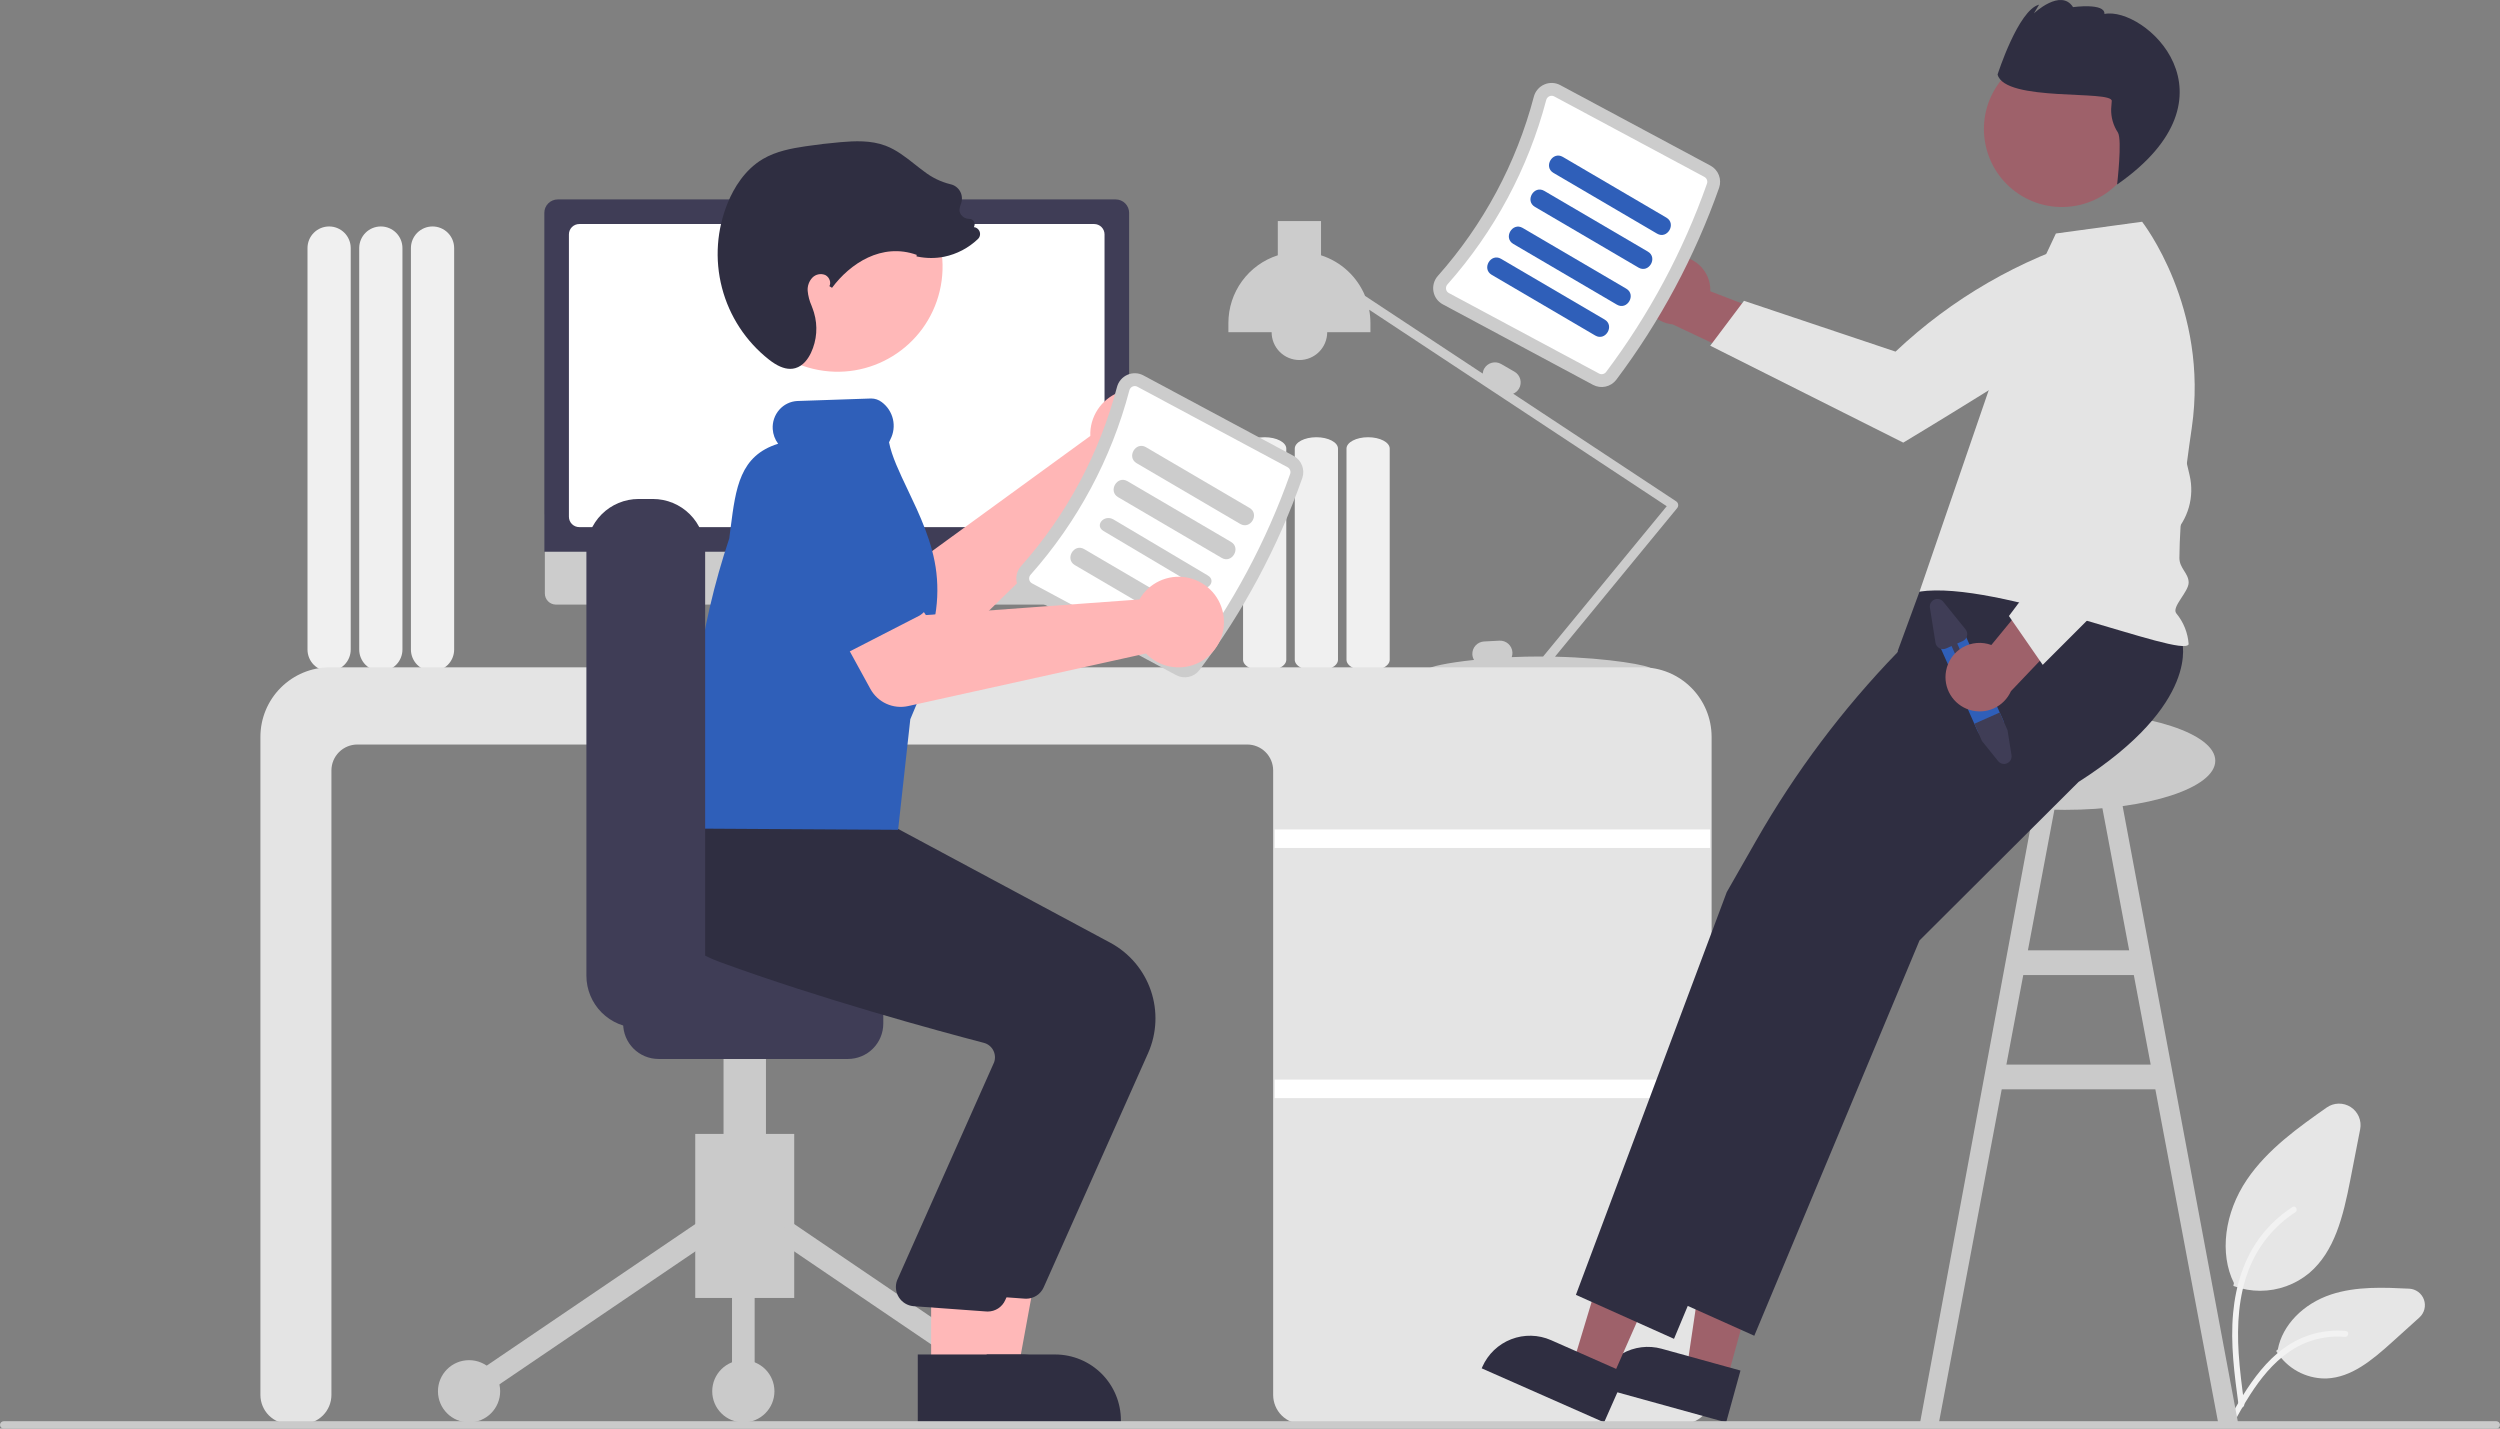 <svg width="280" height="160" viewBox="0 0 280 160" fill="none" xmlns="http://www.w3.org/2000/svg">
<rect x="0" y="0" width="280" height="160" fill="#808080" stroke="none"/>
<g clip-path="url(#clip0_7_11876)">
<path d="M46.023 72.75V27.785C46.023 27.142 46.279 26.526 46.733 26.072C47.186 25.618 47.802 25.363 48.444 25.363C49.086 25.363 49.702 25.618 50.156 26.072C50.61 26.526 50.865 27.142 50.865 27.785V72.75C50.865 73.392 50.61 74.008 50.156 74.462C49.702 74.916 49.086 75.171 48.444 75.171C47.802 75.171 47.186 74.916 46.733 74.462C46.279 74.008 46.023 73.392 46.023 72.75Z" fill="#F0F0F0"/>
<path d="M40.232 72.75V27.785C40.232 27.142 40.487 26.526 40.941 26.072C41.395 25.618 42.011 25.363 42.653 25.363C43.295 25.363 43.911 25.618 44.365 26.072C44.819 26.526 45.074 27.142 45.074 27.785V72.75C45.074 73.392 44.819 74.008 44.365 74.462C43.911 74.916 43.295 75.171 42.653 75.171C42.011 75.171 41.395 74.916 40.941 74.462C40.487 74.008 40.232 73.392 40.232 72.75Z" fill="#F0F0F0"/>
<path d="M34.44 72.75V27.785C34.44 27.142 34.694 26.526 35.148 26.072C35.602 25.618 36.218 25.363 36.86 25.363C37.502 25.363 38.118 25.618 38.572 26.072C39.026 26.526 39.281 27.142 39.281 27.785V72.75C39.281 73.392 39.026 74.008 38.572 74.462C38.118 74.916 37.502 75.171 36.86 75.171C36.218 75.171 35.602 74.916 35.148 74.462C34.694 74.008 34.44 73.392 34.44 72.75Z" fill="#F0F0F0"/>
<path d="M253.136 144.569C252.162 144.569 251.194 144.401 250.276 144.072L250.135 144.021L250.2 143.708C248.557 140.387 249.131 135.838 251.671 132.097C253.98 128.697 257.49 126.225 260.588 124.044C260.981 123.767 261.448 123.614 261.928 123.605C262.409 123.596 262.881 123.731 263.285 123.992C263.688 124.253 264.004 124.63 264.192 125.072C264.38 125.514 264.431 126.003 264.339 126.475L263.232 132.159C262.432 136.26 261.481 140.141 258.661 142.561C257.112 143.858 255.156 144.568 253.136 144.569Z" fill="#E6E6E6"/>
<path d="M260.39 154.391C259.317 154.385 258.263 154.11 257.323 153.593C256.383 153.075 255.587 152.331 255.008 151.428L254.928 151.303L255.119 151.134C255.615 148.43 257.946 146.021 261.075 144.984C263.92 144.043 267.06 144.197 269.828 144.332C270.194 144.35 270.546 144.476 270.841 144.694C271.135 144.912 271.358 145.213 271.481 145.558C271.604 145.903 271.622 146.277 271.532 146.632C271.442 146.988 271.249 147.308 270.978 147.554L267.862 150.366C265.599 152.409 263.341 154.254 260.618 154.386C260.542 154.389 260.466 154.391 260.39 154.391Z" fill="#E6E6E6"/>
<path d="M250.722 157.397C250.262 153.971 249.789 150.501 250.112 147.038C250.399 143.963 251.316 140.959 253.184 138.496C254.171 137.195 255.378 136.077 256.75 135.192C257.106 134.962 257.435 135.54 257.08 135.769C254.701 137.313 252.872 139.57 251.854 142.216C250.716 145.175 250.533 148.401 250.729 151.544C250.848 153.445 251.099 155.334 251.352 157.22C251.373 157.304 251.361 157.393 251.318 157.469C251.276 157.546 251.207 157.603 251.124 157.63C251.083 157.642 251.039 157.644 250.996 157.639C250.953 157.633 250.912 157.619 250.875 157.597C250.838 157.576 250.805 157.547 250.779 157.512C250.753 157.478 250.733 157.439 250.722 157.397Z" fill="#F2F2F2"/>
<path d="M249.422 159.367C251.636 155.361 254.204 150.909 258.793 149.486C260.067 149.092 261.406 148.951 262.735 149.07C263.153 149.107 263.049 149.766 262.631 149.73C260.4 149.542 258.173 150.144 256.341 151.431C254.567 152.666 253.186 154.382 252.017 156.202C251.301 157.316 250.66 158.478 250.019 159.639C249.814 160.01 249.215 159.742 249.422 159.367Z" fill="#F2F2F2"/>
<path d="M248.427 159.308L250.662 159.359L237.182 87.332L234.947 87.754L238.467 106.439H227.126L230.646 87.754L228.41 87.332L215.043 159.359L217.166 159.308L224.194 122.004H241.399L248.427 159.308ZM224.715 119.236L226.605 109.206H238.988L240.877 119.236H224.715Z" fill="#CACACA"/>
<path d="M150.807 73.897V50.243C150.807 49.541 151.893 48.97 153.227 48.97C154.562 48.97 155.648 49.541 155.648 50.243V73.897C155.648 74.599 154.562 75.171 153.227 75.171C151.893 75.171 150.807 74.599 150.807 73.897Z" fill="#F0F0F0"/>
<path d="M145.014 73.897V50.243C145.014 49.541 146.1 48.97 147.434 48.97C148.769 48.97 149.855 49.541 149.855 50.243V73.897C149.855 74.599 148.769 75.171 147.434 75.171C146.1 75.171 145.014 74.599 145.014 73.897Z" fill="#F0F0F0"/>
<path d="M139.223 73.897V50.243C139.223 49.541 140.309 48.97 141.643 48.97C142.978 48.97 144.064 49.541 144.064 50.243V73.897C144.064 74.599 142.978 75.171 141.643 75.171C140.309 75.171 139.223 74.599 139.223 73.897Z" fill="#F0F0F0"/>
<path d="M187.953 56.502C187.942 56.43 187.917 56.361 187.878 56.3C187.839 56.239 187.787 56.187 187.726 56.147L169.477 44.096C169.752 43.981 169.982 43.78 170.131 43.522C170.314 43.204 170.363 42.827 170.268 42.473C170.173 42.119 169.942 41.816 169.625 41.632L168.128 40.768C167.81 40.585 167.433 40.536 167.079 40.631C166.725 40.726 166.423 40.957 166.238 41.274C166.139 41.448 166.079 41.642 166.063 41.842L152.89 33.144C152.447 32.072 151.776 31.11 150.924 30.324C150.072 29.538 149.058 28.947 147.955 28.593V24.758H143.113V28.593C141.507 29.107 140.105 30.118 139.111 31.48C138.116 32.842 137.58 34.485 137.58 36.172V37.21H142.422C142.422 38.035 142.749 38.827 143.333 39.411C143.917 39.995 144.708 40.323 145.534 40.323C146.359 40.323 147.151 39.995 147.735 39.411C148.318 38.827 148.646 38.035 148.646 37.21H153.488V36.172C153.487 35.675 153.44 35.178 153.348 34.69L186.674 56.695L172.83 73.529C172.723 73.529 172.616 73.528 172.508 73.528C171.403 73.528 170.333 73.554 169.313 73.599C169.375 73.428 169.402 73.247 169.392 73.065C169.372 72.699 169.208 72.356 168.936 72.111C168.663 71.865 168.305 71.737 167.939 71.755L166.212 71.846C165.846 71.866 165.503 72.03 165.258 72.302C165.012 72.575 164.885 72.933 164.903 73.299C164.915 73.516 164.98 73.726 165.09 73.912C162.037 74.237 160.058 74.684 160.058 74.912C160.058 75.284 165.371 74.93 172.021 74.912C172.051 74.999 172.104 75.076 172.174 75.135C172.244 75.194 172.329 75.234 172.419 75.25C172.509 75.266 172.602 75.257 172.688 75.225C172.774 75.193 172.85 75.139 172.908 75.068L173.036 74.912C179.666 74.931 184.957 75.284 184.957 74.912C184.957 74.561 180.253 73.688 174.159 73.548L187.841 56.909C187.887 56.853 187.921 56.788 187.94 56.718C187.96 56.647 187.964 56.574 187.953 56.502Z" fill="#CCCCCC"/>
<path d="M188.452 159.481H145.842C144.981 159.48 144.155 159.138 143.546 158.529C142.938 157.92 142.595 157.094 142.594 156.233V86.288C142.593 85.519 142.287 84.781 141.743 84.237C141.199 83.693 140.461 83.387 139.692 83.386H40.022C39.252 83.387 38.515 83.693 37.971 84.237C37.427 84.781 37.121 85.519 37.12 86.288V156.233C37.119 157.094 36.776 157.92 36.167 158.529C35.559 159.138 34.733 159.48 33.872 159.481H32.414C31.553 159.48 30.727 159.138 30.118 158.529C29.509 157.92 29.167 157.094 29.166 156.233V82.521C29.168 80.458 29.989 78.48 31.448 77.021C32.906 75.562 34.884 74.741 36.947 74.739H183.919C185.982 74.741 187.96 75.562 189.419 77.021C190.877 78.48 191.698 80.458 191.7 82.521V156.233C191.699 157.094 191.357 157.92 190.748 158.529C190.139 159.138 189.313 159.48 188.452 159.481Z" fill="#E4E4E4"/>
<path d="M191.526 92.898H142.766V94.973H191.526V92.898Z" fill="white"/>
<path d="M191.526 120.915H142.766V122.99H191.526V120.915Z" fill="white"/>
<path d="M102.405 74.397L101.003 73.807L100.042 66.78H87.24L86.198 73.778L84.944 74.405C84.884 74.435 84.836 74.485 84.807 74.545C84.779 74.606 84.772 74.675 84.787 74.74C84.803 74.805 84.84 74.864 84.892 74.905C84.945 74.947 85.01 74.969 85.077 74.969H102.289C102.358 74.969 102.425 74.946 102.478 74.902C102.531 74.859 102.567 74.798 102.581 74.731C102.595 74.663 102.584 74.593 102.552 74.532C102.52 74.472 102.468 74.424 102.405 74.397Z" fill="#E6E6E6"/>
<path d="M125.155 67.715H62.267C61.937 67.714 61.62 67.583 61.387 67.349C61.154 67.116 61.023 66.799 61.023 66.469V57.599H126.398V66.469C126.398 66.799 126.267 67.116 126.034 67.349C125.801 67.583 125.485 67.714 125.155 67.715Z" fill="#CCCCCC"/>
<path d="M126.462 61.791H60.965V23.839C60.965 23.44 61.124 23.058 61.405 22.777C61.687 22.495 62.069 22.337 62.467 22.336H124.96C125.359 22.337 125.74 22.495 126.022 22.777C126.304 23.058 126.462 23.44 126.462 23.839V61.791Z" fill="#3F3D56"/>
<path d="M122.55 59.037H64.877C64.57 59.036 64.275 58.914 64.058 58.697C63.841 58.48 63.719 58.186 63.719 57.879V26.25C63.719 25.942 63.841 25.648 64.058 25.431C64.275 25.214 64.57 25.092 64.877 25.091H122.55C122.857 25.092 123.152 25.214 123.369 25.431C123.586 25.648 123.708 25.942 123.708 26.25V57.879C123.708 58.186 123.586 58.48 123.369 58.697C123.152 58.914 122.857 59.036 122.55 59.037Z" fill="white"/>
<path d="M187.204 28.722C187.756 28.643 188.318 28.685 188.852 28.846C189.385 29.008 189.877 29.284 190.292 29.656C190.707 30.028 191.036 30.487 191.254 31C191.473 31.512 191.577 32.067 191.558 32.624L204.203 37.492L198.474 41.586L187.345 36.336C186.411 36.242 185.544 35.81 184.908 35.12C184.272 34.429 183.911 33.53 183.893 32.592C183.876 31.653 184.203 30.741 184.813 30.028C185.424 29.314 186.274 28.85 187.204 28.722Z" fill="#9E616A"/>
<path d="M235.217 26.332L237.356 30.223C236.839 32.69 235.503 34.91 233.565 36.522C230.29 39.284 213.165 49.574 213.165 49.574L191.545 38.718L195.327 33.691L212.3 39.381C218.597 33.434 226.195 29.041 234.49 26.551L235.217 26.332Z" fill="#E4E4E4"/>
<path d="M231.24 90.704C240.558 90.704 248.112 88.242 248.112 85.204C248.112 82.168 240.558 79.706 231.24 79.706C221.921 79.706 214.367 82.168 214.367 85.204C214.367 88.242 221.921 90.704 231.24 90.704Z" fill="#CACACA"/>
<path d="M193.387 154.648L188.906 153.409L191.551 135.535L198.164 137.363L193.387 154.648Z" fill="#9E616A"/>
<path d="M193.33 159.308L178.883 155.314L178.933 155.131C179.346 153.639 180.333 152.373 181.679 151.61C183.025 150.846 184.619 150.649 186.111 151.061L186.111 151.062L194.934 153.501L193.33 159.308Z" fill="#2F2E41"/>
<path d="M180.397 154.707L176.145 152.828L181.364 135.53L187.64 138.301L180.397 154.707Z" fill="#9E616A"/>
<path d="M179.66 159.308L165.949 153.253L166.026 153.079C166.651 151.664 167.812 150.554 169.255 149.995C170.698 149.436 172.304 149.473 173.719 150.098L173.719 150.098L182.094 153.797L179.66 159.308Z" fill="#2F2E41"/>
<path d="M244.371 71.76C244.371 71.76 246.625 78.745 232.796 87.578L214.986 105.328L196.481 149.604L185.494 144.678L187.649 138.925L189.095 135.064L189.835 133.09L190.627 130.973L202.389 99.57L212.269 82.268L212.556 72.879L214.986 66.261L232.617 60.004L244.371 71.76Z" fill="#2F2E41"/>
<path d="M235.379 72.106C235.379 72.106 237.633 79.091 223.804 87.924L205.994 105.674L187.488 149.95L176.502 145.023L178.657 139.27L180.103 135.41L180.842 133.435L181.635 131.318L193.397 99.916L196.705 94.123C201.069 86.48 206.372 79.413 212.491 73.088L215.734 69.735L216.079 64.546L223.625 60.35L235.379 72.106Z" fill="#2F2E41"/>
<path d="M224.726 37.913L230.259 26.153L239.915 24.835C239.915 24.835 247.455 34.443 245.475 47.944C244.733 53.007 244.128 58.047 244.092 62.471C244.082 63.648 245.112 64.174 245.129 65.238C245.146 66.284 243.178 67.987 243.746 68.697C244.558 69.676 245.042 70.886 245.129 72.156C244.444 73.787 223.704 64.95 214.986 66.261L224.726 37.913Z" fill="#E4E4E4"/>
<path d="M238.44 18.915C240.905 14.768 239.542 9.408 235.395 6.943C231.249 4.477 225.89 5.841 223.426 9.988C220.961 14.135 222.324 19.495 226.47 21.96C230.616 24.425 235.975 23.062 238.44 18.915Z" fill="#9E616A"/>
<path d="M236.516 11.315C236.499 11.545 236.476 11.849 236.45 12.194C236.422 13.136 236.688 14.065 237.21 14.85C237.699 15.677 237.116 20.668 237.116 20.668C251.421 10.694 240.118 0.673 235.696 1.564C235.788 0.296 232.182 0.798 232.182 0.798C230.808 -1.342 227.796 1.499 227.796 1.499L228.378 0.521C226.039 1.116 223.729 8.344 223.729 8.344C224.521 11.462 236.608 10.047 236.516 11.315Z" fill="#2F2E41"/>
<path d="M181.019 42.54C185.935 35.999 189.821 28.745 192.543 21.028C192.701 20.567 192.689 20.064 192.511 19.61C192.333 19.156 192 18.78 191.57 18.549L174.748 9.533C174.476 9.386 174.174 9.303 173.865 9.291C173.556 9.278 173.248 9.336 172.965 9.461C172.676 9.586 172.42 9.776 172.216 10.015C172.012 10.254 171.865 10.537 171.787 10.841C169.829 18.277 166.148 25.148 161.043 30.897C160.833 31.131 160.679 31.41 160.593 31.712C160.507 32.015 160.491 32.333 160.546 32.642C160.599 32.947 160.721 33.236 160.903 33.486C161.085 33.736 161.321 33.942 161.594 34.087L178.416 43.103C178.847 43.333 179.344 43.402 179.821 43.299C180.298 43.196 180.722 42.926 181.019 42.54Z" fill="#CCCCCC"/>
<path d="M179.871 41.677C179.78 41.79 179.653 41.867 179.511 41.897C179.37 41.926 179.222 41.905 179.094 41.837L162.272 32.821C162.19 32.779 162.119 32.718 162.065 32.643C162.011 32.569 161.975 32.483 161.96 32.392C161.942 32.296 161.947 32.197 161.974 32.103C162.001 32.01 162.049 31.924 162.115 31.852C167.371 25.933 171.16 18.86 173.175 11.206C173.199 11.111 173.244 11.023 173.306 10.949C173.369 10.874 173.449 10.816 173.538 10.777C173.622 10.739 173.714 10.722 173.806 10.726C173.899 10.729 173.989 10.755 174.07 10.799L190.892 19.815C191.019 19.884 191.119 19.995 191.173 20.129C191.227 20.264 191.232 20.413 191.188 20.551C188.515 28.129 184.699 35.253 179.871 41.677Z" fill="white"/>
<path d="M173.987 19.365L185.59 26.167C186.744 26.844 187.79 25.051 186.637 24.375L175.034 17.573C173.88 16.896 172.834 18.689 173.987 19.365Z" fill="#2F5FB9"/>
<path d="M171.911 23.17L183.514 29.972C184.668 30.649 185.713 28.856 184.561 28.18L172.958 21.378C171.803 20.701 170.758 22.494 171.911 23.17Z" fill="#2F5FB9"/>
<path d="M169.491 27.32L181.094 34.122C182.248 34.799 183.294 33.006 182.141 32.33L170.538 25.528C169.384 24.851 168.338 26.644 169.491 27.32Z" fill="#2F5FB9"/>
<path d="M167.069 30.779L178.672 37.581C179.826 38.258 180.872 36.465 179.719 35.789L168.116 28.987C166.962 28.31 165.916 30.103 167.069 30.779Z" fill="#2F5FB9"/>
<path d="M219.964 70.791L224.32 80.588C224.426 80.823 224.47 81.08 224.451 81.336C224.432 81.592 224.349 81.84 224.21 82.056C224.047 82.314 223.81 82.519 223.531 82.643C223.251 82.767 222.942 82.806 222.64 82.754C222.537 82.739 222.437 82.712 222.34 82.674C221.955 82.525 221.644 82.23 221.477 81.853L217.121 72.056C217.038 71.869 216.992 71.668 216.987 71.463C216.982 71.259 217.017 71.055 217.09 70.865C217.238 70.479 217.533 70.169 217.91 70.001C218.287 69.833 218.716 69.822 219.101 69.97C219.486 70.118 219.797 70.413 219.964 70.791Z" fill="#2F5FB9"/>
<path d="M223.969 79.798L224.842 81.776L225.288 84.579C225.317 84.764 225.285 84.953 225.196 85.117C225.107 85.281 224.966 85.412 224.795 85.488C224.624 85.564 224.433 85.581 224.252 85.537C224.07 85.493 223.908 85.39 223.791 85.245L221.985 82.998L221.125 81.063L223.969 79.798Z" fill="#3F3D56"/>
<path d="M216.151 68.065L216.775 71.987C216.796 72.116 216.845 72.238 216.921 72.344C216.996 72.45 217.094 72.538 217.208 72.6C217.323 72.662 217.45 72.697 217.58 72.702C217.709 72.707 217.839 72.682 217.958 72.629L218.576 72.354L219.771 75.04C219.808 75.124 219.877 75.189 219.963 75.222C220.048 75.255 220.143 75.253 220.227 75.215C220.311 75.178 220.376 75.109 220.409 75.024C220.442 74.938 220.44 74.843 220.403 74.759L219.208 72.073L219.827 71.798C220.032 71.706 220.193 71.537 220.274 71.328C220.355 71.118 220.349 70.885 220.259 70.68C220.229 70.612 220.189 70.548 220.143 70.49L217.649 67.399C217.531 67.254 217.369 67.151 217.188 67.107C217.006 67.063 216.815 67.081 216.644 67.157C216.473 67.233 216.333 67.363 216.243 67.527C216.154 67.691 216.122 67.88 216.151 68.065Z" fill="#3F3D56"/>
<path d="M217.959 75.144C218.057 74.596 218.274 74.075 218.595 73.619C218.916 73.164 219.334 72.784 219.817 72.507C220.301 72.23 220.84 72.062 221.395 72.016C221.95 71.969 222.509 72.046 223.032 72.239L231.631 61.766L233.714 68.493L225.229 77.407C224.846 78.264 224.163 78.951 223.308 79.338C222.452 79.725 221.485 79.784 220.589 79.505C219.693 79.226 218.93 78.629 218.446 77.825C217.961 77.021 217.788 76.067 217.959 75.144Z" fill="#9E616A"/>
<path d="M228.785 74.464L224.998 68.993L235.753 54.65L230.212 42.776L230.616 28.651L235.194 27.806L235.251 27.834C237.477 29.116 239.197 31.12 240.127 33.515C241.269 36.37 243.818 47.091 245.236 53.227C245.515 54.416 245.484 55.657 245.148 56.831C244.811 58.004 244.18 59.073 243.313 59.933L228.785 74.464Z" fill="#E4E4E4"/>
<path d="M122.147 48.025C122.116 48.291 122.105 48.559 122.116 48.826L102.725 62.936L97.398 60.578L92.789 68.154L101.814 73.245C102.543 73.656 103.386 73.82 104.216 73.712C105.046 73.603 105.818 73.228 106.417 72.643L125.934 53.577C126.933 53.83 127.985 53.774 128.951 53.415C129.918 53.056 130.752 52.411 131.342 51.567C131.933 50.722 132.253 49.717 132.259 48.686C132.265 47.655 131.957 46.647 131.377 45.795C130.796 44.944 129.97 44.289 129.008 43.919C128.046 43.548 126.994 43.479 125.992 43.721C124.99 43.964 124.086 44.505 123.399 45.274C122.712 46.042 122.276 47.002 122.147 48.025Z" fill="#FFB6B6"/>
<path d="M102.097 63.452L96.442 72.876C96.282 73.145 96.065 73.375 95.807 73.552C95.549 73.729 95.256 73.848 94.948 73.901C94.64 73.954 94.324 73.941 94.022 73.861C93.719 73.781 93.438 73.637 93.196 73.439L84.729 66.484C83.362 65.652 82.381 64.313 82 62.759C81.619 61.205 81.87 59.564 82.697 58.194C83.524 56.825 84.86 55.839 86.412 55.454C87.965 55.068 89.607 55.314 90.978 56.137L101.066 60.322C101.355 60.442 101.614 60.623 101.827 60.852C102.039 61.081 102.2 61.354 102.298 61.651C102.396 61.948 102.429 62.262 102.394 62.573C102.359 62.884 102.258 63.184 102.097 63.452Z" fill="#2F5FB9"/>
<path d="M77.869 145.371H88.953V126.999H77.869V145.371Z" fill="#CACACA"/>
<path d="M88.397 136.72L86.975 138.817L113.577 156.873L115 154.776L88.397 136.72Z" fill="#CACACA"/>
<path d="M78.425 136.72L51.822 154.775L53.245 156.872L79.847 138.817L78.425 136.72Z" fill="#CACACA"/>
<path d="M114.288 159.308C116.212 159.308 117.772 157.748 117.772 155.824C117.772 153.899 116.212 152.339 114.288 152.339C112.364 152.339 110.805 153.899 110.805 155.824C110.805 157.748 112.364 159.308 114.288 159.308Z" fill="#CACACA"/>
<path d="M83.253 159.308C85.177 159.308 86.737 157.748 86.737 155.824C86.737 153.899 85.177 152.339 83.253 152.339C81.329 152.339 79.769 153.899 79.769 155.824C79.769 157.748 81.329 159.308 83.253 159.308Z" fill="#CACACA"/>
<path d="M52.534 159.308C54.458 159.308 56.018 157.748 56.018 155.824C56.018 153.899 54.458 152.339 52.534 152.339C50.611 152.339 49.051 153.899 49.051 155.824C49.051 157.748 50.611 159.308 52.534 159.308Z" fill="#CACACA"/>
<path d="M84.52 137.769H81.986V155.824H84.52V137.769Z" fill="#CACACA"/>
<path d="M81.037 135.234H85.787V110.844H81.037V135.234Z" fill="#CACACA"/>
<path d="M69.793 114.645V108.943C69.794 107.894 70.212 106.887 70.954 106.145C71.696 105.403 72.702 104.985 73.752 104.984H94.97C96.02 104.985 97.026 105.403 97.768 106.145C98.51 106.887 98.928 107.894 98.929 108.943V114.645C98.928 115.695 98.51 116.701 97.768 117.444C97.026 118.186 96.02 118.603 94.97 118.605H73.752C72.702 118.603 71.696 118.186 70.954 117.444C70.212 116.701 69.794 115.695 69.793 114.645Z" fill="#3F3D56"/>
<path d="M108.116 153.619L113.984 153.618L116.776 138.396L108.115 138.396L108.116 153.619Z" fill="#FFB8B8"/>
<path d="M106.62 159.308L125.541 159.308V159.068C125.541 158.101 125.35 157.143 124.98 156.249C124.61 155.356 124.068 154.544 123.384 153.86C122.7 153.176 121.888 152.633 120.995 152.263C120.101 151.893 119.144 151.702 118.176 151.702H118.176L106.619 151.703L106.62 159.308Z" fill="#2F2E41"/>
<path d="M116.894 144.179L128.592 117.939C129.569 115.728 129.677 113.23 128.895 110.942C128.113 108.654 126.498 106.745 124.371 105.595L98.996 91.985L87.417 91L76.736 90.029L76.659 90.16C76.561 90.326 74.264 94.294 75.816 98.644C76.994 101.944 80.057 104.521 84.92 106.305C96.271 110.468 109.383 114.026 114.494 115.362C114.72 115.42 114.931 115.525 115.113 115.67C115.296 115.815 115.445 115.997 115.552 116.204C115.66 116.409 115.723 116.634 115.74 116.865C115.756 117.095 115.724 117.327 115.646 117.544L104.778 141.968C104.664 142.278 104.623 142.609 104.658 142.937C104.693 143.265 104.803 143.581 104.979 143.86C105.155 144.139 105.393 144.373 105.675 144.546C105.956 144.718 106.273 144.824 106.601 144.854L114.722 145.446C114.791 145.452 114.86 145.456 114.928 145.456C115.344 145.455 115.751 145.335 116.1 145.108C116.449 144.882 116.724 144.559 116.894 144.179Z" fill="#2F2E41"/>
<path d="M104.288 153.619L110.156 153.618L112.948 138.396L104.287 138.396L104.288 153.619Z" fill="#FFB8B8"/>
<path d="M102.791 159.308L121.713 159.308V159.068C121.713 158.101 121.522 157.143 121.152 156.249C120.782 155.356 120.24 154.544 119.556 153.86C118.872 153.176 118.06 152.633 117.167 152.263C116.273 151.893 115.315 151.702 114.348 151.702H114.348L102.791 151.703L102.791 159.308Z" fill="#2F2E41"/>
<path d="M112.586 145.615L124.285 119.376C125.262 117.164 125.37 114.666 124.588 112.378C123.805 110.091 122.19 108.182 120.064 107.032L94.689 93.422L83.11 92.437L74.744 91.711L74.745 91.596C74.647 91.763 72.35 95.73 73.902 100.08C75.08 103.38 75.749 105.958 80.612 107.741C91.963 111.904 105.076 115.462 110.187 116.798C110.413 116.856 110.624 116.961 110.806 117.106C110.989 117.252 111.138 117.434 111.245 117.641C111.352 117.846 111.416 118.07 111.432 118.301C111.448 118.532 111.417 118.763 111.339 118.981L100.471 143.404C100.357 143.714 100.316 144.046 100.351 144.374C100.386 144.702 100.496 145.017 100.672 145.296C100.848 145.575 101.086 145.81 101.367 145.982C101.648 146.155 101.965 146.26 102.294 146.291L110.415 146.882C110.484 146.889 110.553 146.892 110.621 146.892C111.037 146.892 111.444 146.771 111.793 146.545C112.141 146.318 112.417 145.995 112.586 145.615Z" fill="#2F2E41"/>
<path d="M105.247 32.596C106.749 26.278 102.846 19.939 96.529 18.436C90.213 16.934 83.874 20.837 82.372 27.155C80.87 33.473 84.773 39.813 91.09 41.315C97.406 42.818 103.745 38.914 105.247 32.596Z" fill="#FFB8B8"/>
<path d="M134.334 75.053C139.25 68.512 143.136 61.258 145.857 53.542C146.015 53.08 146.004 52.578 145.826 52.123C145.648 51.669 145.314 51.293 144.885 51.062L128.062 42.046C127.79 41.899 127.488 41.816 127.179 41.804C126.87 41.791 126.562 41.849 126.279 41.974C125.991 42.099 125.735 42.289 125.531 42.528C125.326 42.767 125.18 43.05 125.101 43.355C123.143 50.79 119.463 57.661 114.357 63.41C114.147 63.644 113.993 63.923 113.907 64.225C113.821 64.528 113.805 64.846 113.86 65.156C113.914 65.46 114.036 65.749 114.217 65.999C114.399 66.25 114.635 66.455 114.908 66.601L131.731 75.616C132.161 75.846 132.659 75.915 133.136 75.812C133.612 75.709 134.037 75.44 134.334 75.053Z" fill="#CCCCCC"/>
<path d="M133.185 74.19C133.095 74.303 132.968 74.381 132.826 74.41C132.684 74.44 132.537 74.418 132.409 74.351L115.586 65.335C115.505 65.292 115.434 65.231 115.38 65.157C115.326 65.082 115.289 64.996 115.274 64.905C115.256 64.809 115.261 64.711 115.288 64.617C115.315 64.523 115.364 64.437 115.43 64.365C120.685 58.447 124.474 51.374 126.49 43.719C126.513 43.625 126.558 43.537 126.621 43.462C126.684 43.388 126.763 43.329 126.853 43.291C126.937 43.253 127.029 43.236 127.121 43.239C127.213 43.243 127.303 43.268 127.384 43.313L144.206 52.328C144.334 52.397 144.433 52.508 144.487 52.643C144.541 52.777 144.547 52.926 144.503 53.064C141.83 60.642 138.013 67.767 133.185 74.19Z" fill="white"/>
<path d="M127.301 51.878L138.904 58.68C140.059 59.357 141.104 57.564 139.951 56.888L128.349 50.086C127.194 49.409 126.149 51.202 127.301 51.878Z" fill="#CCCCCC"/>
<path d="M125.225 55.683L136.828 62.485C137.982 63.162 139.028 61.369 137.875 60.693L126.272 53.891C125.118 53.214 124.073 55.007 125.225 55.683Z" fill="#CCCCCC"/>
<path d="M123.595 59.473L134.147 65.739C135.197 66.362 136.32 65.073 135.272 64.451L124.719 58.185C123.67 57.562 122.547 58.85 123.595 59.473Z" fill="#CCCCCC"/>
<path d="M120.383 63.293L131.986 70.095C133.141 70.772 134.186 68.979 133.034 68.303L121.431 61.501C120.276 60.824 119.231 62.617 120.383 63.293Z" fill="#CCCCCC"/>
<path d="M100.588 92.938L77.323 92.799L77.317 92.633C76.874 80.958 78.3 70.382 81.678 60.302C81.726 59.924 81.778 59.521 81.828 59.125C82.406 54.615 82.864 51.034 87.151 49.701C86.794 49.226 86.584 48.657 86.546 48.063C86.519 47.669 86.57 47.273 86.698 46.899C86.825 46.525 87.025 46.18 87.287 45.884C87.538 45.599 87.843 45.365 88.185 45.199C88.526 45.032 88.897 44.935 89.277 44.913L97.558 44.631C97.993 44.628 98.416 44.772 98.76 45.039C99.39 45.508 99.833 46.185 100.01 46.951C100.186 47.716 100.084 48.519 99.722 49.216C99.625 49.411 99.588 49.499 99.573 49.538C99.868 51.08 100.741 52.913 101.665 54.852C102.989 57.629 104.489 60.775 104.875 64.142C105.083 65.96 104.996 67.799 104.618 69.589C104.446 70.554 104.406 71.538 104.5 72.513C104.576 73.96 104.647 75.325 103.83 76.646C103.621 77.004 103.383 77.386 103.103 77.809L101.953 80.558L100.588 92.938Z" fill="#2F5FB9"/>
<path d="M65.676 109.276V61.73C65.677 60.181 66.294 58.695 67.389 57.6C68.484 56.504 69.969 55.888 71.518 55.886H73.134C74.683 55.888 76.168 56.504 77.264 57.6C78.359 58.695 78.975 60.181 78.977 61.73V109.276C78.975 110.826 78.359 112.311 77.264 113.407C76.168 114.502 74.683 115.118 73.134 115.12H71.518C69.969 115.118 68.484 114.502 67.389 113.407C66.294 112.311 65.677 110.826 65.676 109.276Z" fill="#3F3D56"/>
<path d="M128.064 66.476C127.897 66.685 127.747 66.907 127.615 67.139L103.699 68.886L100.419 64.071L92.506 68.072L97.484 77.161C97.887 77.895 98.516 78.48 99.278 78.825C100.041 79.171 100.894 79.261 101.712 79.08L128.35 73.19C129.064 73.933 129.988 74.441 130.998 74.646C132.008 74.851 133.057 74.744 134.005 74.338C134.952 73.933 135.754 73.249 136.303 72.376C136.852 71.504 137.123 70.485 137.079 69.455C137.035 68.425 136.679 67.433 136.058 66.61C135.436 65.788 134.579 65.174 133.601 64.85C132.622 64.527 131.568 64.509 130.579 64.8C129.59 65.09 128.713 65.675 128.064 66.476Z" fill="#FFB6B6"/>
<path d="M102.892 68.993L93.116 74.013C92.838 74.156 92.532 74.237 92.22 74.251C91.907 74.265 91.596 74.211 91.306 74.094C91.016 73.976 90.755 73.798 90.54 73.57C90.325 73.343 90.162 73.072 90.062 72.776L86.541 62.399C85.819 60.974 85.691 59.322 86.184 57.803C86.677 56.284 87.751 55.022 89.172 54.293C84.838 56.518 93.864 50.198 97.309 56.91L103.668 65.79C103.85 66.045 103.975 66.335 104.035 66.642C104.094 66.949 104.087 67.266 104.014 67.57C103.94 67.874 103.802 68.158 103.608 68.404C103.415 68.649 103.171 68.85 102.892 68.993Z" fill="#2F5FB9"/>
<path d="M88.5 41.312C87.793 41.312 87.012 40.971 86.131 40.28C83.541 38.246 81.69 35.418 80.861 32.23C80.032 29.041 80.272 25.669 81.544 22.631C82.184 21.102 83.381 19.023 85.449 17.805C86.936 16.93 88.682 16.614 90.202 16.386C91.518 16.189 92.851 16.032 94.163 15.92C95.731 15.786 97.542 15.696 99.193 16.323C100.403 16.783 101.433 17.596 102.43 18.381C102.777 18.655 103.136 18.938 103.495 19.2C104.367 19.88 105.371 20.368 106.444 20.633C106.671 20.68 106.884 20.775 107.071 20.912C107.257 21.048 107.412 21.223 107.526 21.425C107.641 21.63 107.711 21.858 107.731 22.092C107.751 22.326 107.72 22.562 107.641 22.784C107.486 23.22 107.345 23.613 107.629 24.038C107.734 24.188 107.874 24.31 108.038 24.393C108.201 24.476 108.382 24.518 108.565 24.515C108.661 24.514 108.757 24.536 108.843 24.581C108.928 24.625 109.001 24.691 109.055 24.771C109.11 24.851 109.145 24.942 109.156 25.038C109.167 25.134 109.155 25.231 109.12 25.321L109.074 25.438C109.196 25.45 109.313 25.49 109.415 25.557C109.518 25.624 109.602 25.714 109.662 25.821C109.751 25.973 109.785 26.151 109.759 26.325C109.734 26.499 109.649 26.659 109.52 26.778C108.471 27.777 107.163 28.462 105.745 28.755C104.774 28.945 103.775 28.943 102.805 28.748L102.649 28.717L102.669 28.544C98.746 27.145 95.204 29.52 93.186 32.235L92.894 32.051C92.944 31.95 92.973 31.84 92.98 31.727C92.986 31.614 92.969 31.501 92.931 31.395C92.891 31.268 92.825 31.149 92.739 31.047C92.652 30.945 92.547 30.861 92.428 30.8C92.187 30.701 91.923 30.675 91.668 30.726C91.413 30.777 91.179 30.902 90.995 31.086C90.807 31.282 90.663 31.515 90.571 31.771C90.478 32.026 90.44 32.298 90.459 32.569C90.512 33.142 90.658 33.704 90.892 34.231C90.987 34.483 91.085 34.743 91.165 35.006C91.611 36.499 91.492 38.104 90.83 39.515C90.524 40.158 89.972 40.979 89.075 41.233C88.888 41.286 88.694 41.313 88.5 41.312Z" fill="#2F2E41"/>
<path d="M279.589 160H0.413C0.304 160 0.199 159.956 0.122 159.879C0.045 159.802 0.002 159.697 0.002 159.588C0.002 159.479 0.045 159.375 0.122 159.297C0.199 159.22 0.304 159.177 0.413 159.176H279.589C279.698 159.176 279.803 159.22 279.88 159.297C279.957 159.374 280.001 159.479 280.001 159.588C280.001 159.697 279.957 159.802 279.88 159.879C279.803 159.957 279.698 160 279.589 160Z" fill="#CACACA"/>
</g>
<defs>
<clipPath id="clip0_7_11876">
<rect width="280" height="160" fill="white"/>
</clipPath>
</defs>
</svg>
